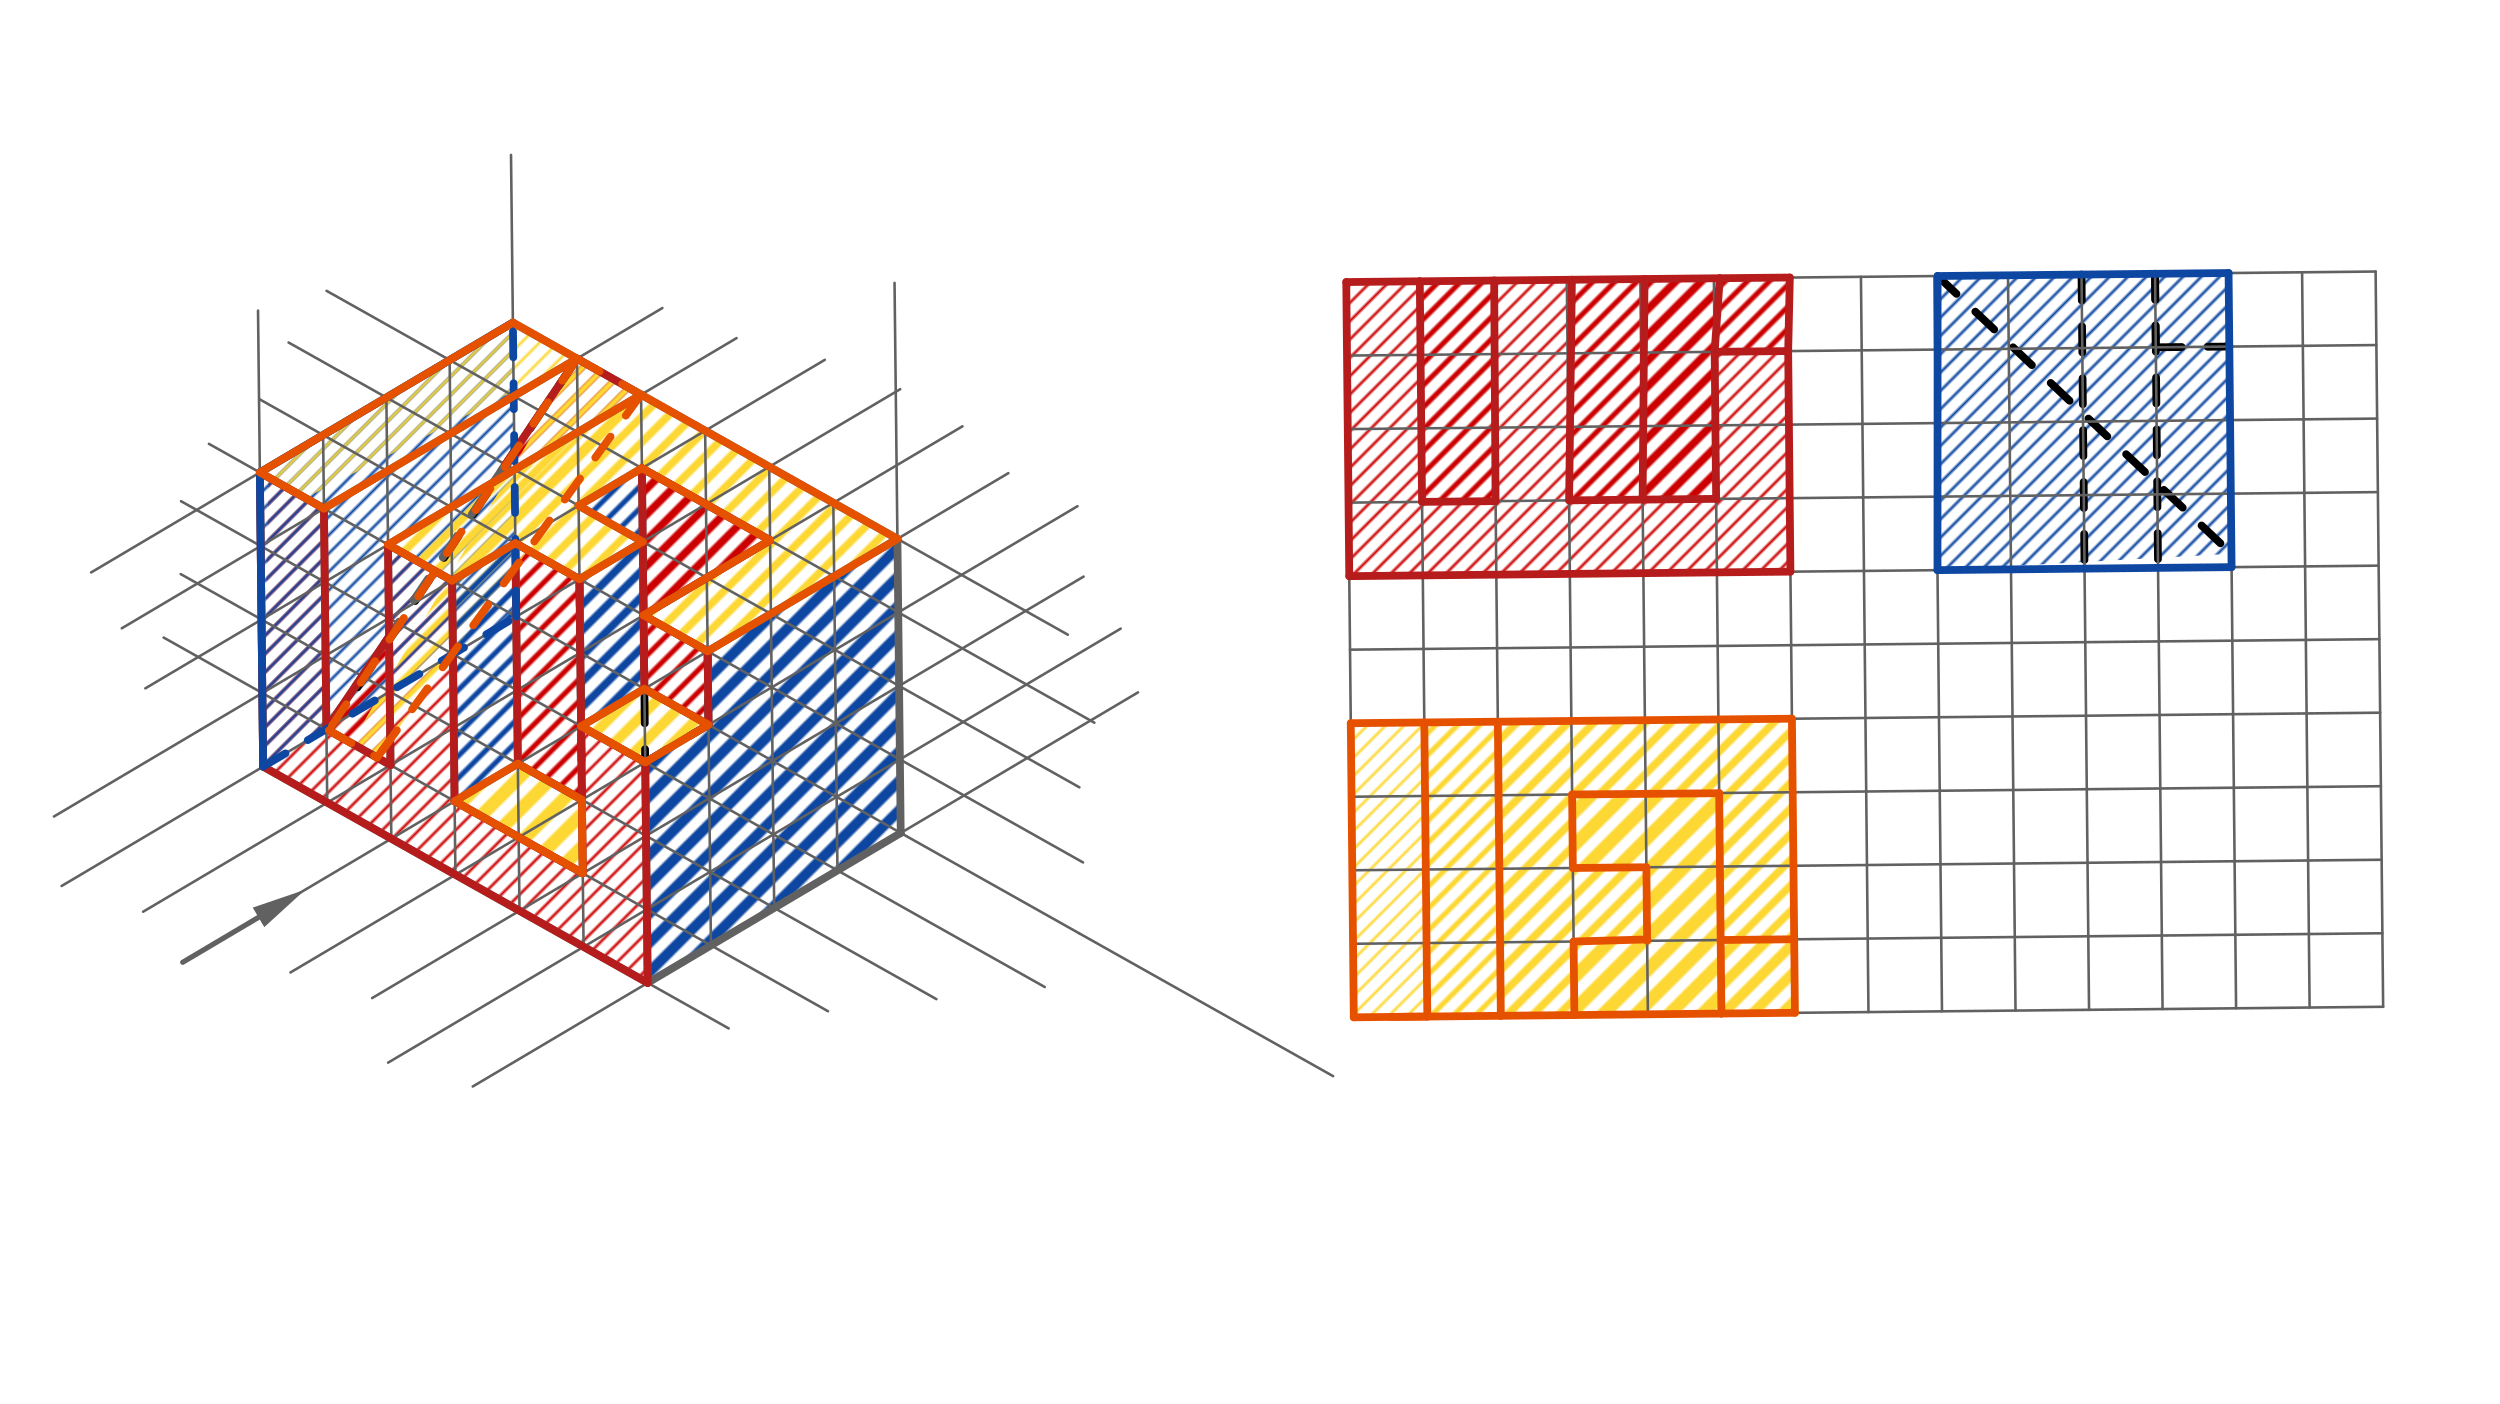 <svg xmlns="http://www.w3.org/2000/svg" class="svg--816" height="100%" preserveAspectRatio="xMidYMid meet" viewBox="0 0 963.78 541.417" width="100%"><defs><marker id="marker-arrow" markerHeight="16" markerUnits="userSpaceOnUse" markerWidth="24" orient="auto-start-reverse" refX="24" refY="4" viewBox="0 0 24 8"><path d="M 0 0 L 24 4 L 0 8 z" stroke="inherit"></path></marker></defs><g class="aux-layer--949"><g class="element--733"><defs><pattern height="5" id="fill_205_ets8wa__pattern-stripes" patternTransform="rotate(-45)" patternUnits="userSpaceOnUse" width="5"><rect fill="#CC0000" height="1" transform="translate(0,0)" width="5"></rect></pattern></defs><g fill="url(#fill_205_ets8wa__pattern-stripes)"><path d="M 103.466 184 L 124.881 196.045 L 125.836 281.079 L 150.543 294.975 L 149.587 209.941 L 174.294 223.838 L 175.249 308.872 L 224.662 336.665 L 224.025 279.976 L 248.731 293.872 L 249.687 378.906 L 101.448 295.527 L 103.466 184 Z" stroke="none"></path></g></g><g class="element--733"><defs><pattern height="5" id="fill_218_dw9yqg__pattern-stripes" patternTransform="rotate(-45)" patternUnits="userSpaceOnUse" width="5"><rect fill="#CC0000" height="1" transform="translate(0,0)" width="5"></rect></pattern></defs><g fill="url(#fill_218_dw9yqg__pattern-stripes)"><path d="M 519 108.734 L 547.345 108.444 L 548.215 193.479 L 576.56 193.189 L 576.014 108.151 L 605.991 107.844 L 604.905 192.899 L 661.595 192.319 L 661.015 135.629 L 689.36 135.34 L 690.23 220.374 L 520.16 222.114 L 519 108.734 Z" stroke="none"></path></g></g><g class="element--733"><defs><pattern height="6" id="fill_226_cbwpur__pattern-stripes" patternTransform="rotate(-45)" patternUnits="userSpaceOnUse" width="6"><rect fill="#CC0000" height="2" transform="translate(0,0)" width="6"></rect></pattern></defs><g fill="url(#fill_226_cbwpur__pattern-stripes)"><path d="M 222.433 138.252 L 247.139 152.149 L 190.234 185.861 L 222.433 138.252 Z" stroke="none"></path></g></g><g class="element--733"><defs><pattern height="6" id="fill_230_5ap2tk__pattern-stripes" patternTransform="rotate(-45)" patternUnits="userSpaceOnUse" width="6"><rect fill="#CC0000" height="2" transform="translate(0,0)" width="6"></rect></pattern></defs><g fill="url(#fill_230_5ap2tk__pattern-stripes)"><path d="M 149.985 245.372 L 150.543 294.975 L 125.836 281.079 L 149.985 245.372 Z" stroke="none"></path></g></g><g class="element--733"><defs><pattern height="6" id="fill_235_e9l5r2__pattern-stripes" patternTransform="rotate(-45)" patternUnits="userSpaceOnUse" width="6"><rect fill="#CC0000" height="2" transform="translate(0,0)" width="6"></rect></pattern></defs><g fill="url(#fill_235_e9l5r2__pattern-stripes)"><path d="M 548.448 108.433 L 576.014 108.151 L 576.56 193.189 L 548.215 193.479 L 548.448 108.433 Z" stroke="none"></path></g></g><g class="element--733"><defs><pattern height="6" id="fill_246_8uzshs__pattern-stripes" patternTransform="rotate(-45)" patternUnits="userSpaceOnUse" width="6"><rect fill="#CC0000" height="2" transform="translate(0,0)" width="6"></rect></pattern></defs><g fill="url(#fill_246_8uzshs__pattern-stripes)"><path d="M 198.682 209.39 L 223.388 223.286 L 224.343 308.32 L 199.637 294.419 L 198.682 209.39 Z" stroke="none"></path></g></g><g class="element--733"><defs><pattern height="6" id="fill_251_3daj0t__pattern-stripes" patternTransform="rotate(-45)" patternUnits="userSpaceOnUse" width="6"><rect fill="#CC0000" height="2" transform="translate(0,0)" width="6"></rect></pattern></defs><g fill="url(#fill_251_3daj0t__pattern-stripes)"><path d="M 605.991 107.844 L 633.988 107.558 L 633.25 192.609 L 604.905 192.899 L 605.991 107.844 Z" stroke="none"></path></g></g><g class="element--733"><defs><pattern height="7" id="fill_260_27lm96__pattern-stripes" patternTransform="rotate(-45)" patternUnits="userSpaceOnUse" width="7"><rect fill="#CC0000" height="3" transform="translate(0,0)" width="7"></rect></pattern></defs><g fill="url(#fill_260_27lm96__pattern-stripes)"><path d="M 247.457 180.498 L 296.87 208.286 L 248.094 237.183 L 247.457 180.498 Z" stroke="none"></path></g></g><g class="element--733"><defs><pattern height="7" id="fill_265_8qiv5g__pattern-stripes" patternTransform="rotate(-45)" patternUnits="userSpaceOnUse" width="7"><rect fill="#CC0000" height="3" transform="translate(0,0)" width="7"></rect></pattern></defs><g fill="url(#fill_265_8qiv5g__pattern-stripes)"><path d="M 633.988 107.558 L 663.005 107.261 L 661.595 192.319 L 633.25 192.609 L 633.988 107.558 Z" stroke="none"></path></g></g><g class="element--733"><defs><pattern height="6" id="fill_275_2a96ok__pattern-stripes" patternTransform="rotate(-45)" patternUnits="userSpaceOnUse" width="6"><rect fill="#CC0000" height="2" transform="translate(0,0)" width="6"></rect></pattern></defs><g fill="url(#fill_275_2a96ok__pattern-stripes)"><path d="M 248.094 237.183 L 272.801 251.079 L 273.119 279.424 L 248.413 265.527 L 248.094 237.183 Z" stroke="none"></path></g></g><g class="element--733"><defs><pattern height="6" id="fill_280_94b61a__pattern-stripes" patternTransform="rotate(-45)" patternUnits="userSpaceOnUse" width="6"><rect fill="#CC0000" height="2" transform="translate(0,0)" width="6"></rect></pattern></defs><g fill="url(#fill_280_94b61a__pattern-stripes)"><path d="M 663.005 107.261 L 690.003 106.985 L 689.36 135.34 L 661.015 135.629 L 663.005 107.261 Z" stroke="none"></path></g></g><g class="element--733"><defs><pattern height="5" id="fill_293_8uot2u__pattern-stripes" patternTransform="rotate(-45)" patternUnits="userSpaceOnUse" width="5"><rect fill="#0D47A1" height="1" transform="translate(0,0)" width="5"></rect></pattern></defs><g fill="url(#fill_293_8uot2u__pattern-stripes)"><path d="M 100.174 182.148 L 197.726 124.356 L 199 237.734 L 101.448 295.527 L 100.174 182.148 Z" stroke="none"></path></g></g><g class="element--733"><defs><pattern height="5" id="fill_298_e2qimr__pattern-stripes" patternTransform="rotate(-45)" patternUnits="userSpaceOnUse" width="5"><rect fill="#0D47A1" height="1" transform="translate(0,0)" width="5"></rect></pattern></defs><g fill="url(#fill_298_e2qimr__pattern-stripes)"><path d="M 746.976 106.415 L 859.14 105.255 L 860.247 213.472 L 746.92 219.794 L 746.976 106.415 Z" stroke="none"></path></g></g><g class="element--733"><defs><pattern height="5" id="fill_321_7vfhxw__pattern-stripes" patternTransform="rotate(-45)" patternUnits="userSpaceOnUse" width="5"><rect fill="#FDD835" height="1" transform="translate(0,0)" width="5"></rect></pattern></defs><g fill="url(#fill_321_7vfhxw__pattern-stripes)"><path d="M 197.726 124.356 L 222.433 138.252 L 117.689 192 L 100.174 182.148 L 197.726 124.356 Z" stroke="none"></path></g></g><g class="element--733"><defs><pattern height="5" id="fill_326_fvfdm4__pattern-stripes" patternTransform="rotate(-45)" patternUnits="userSpaceOnUse" width="5"><rect fill="#FDD835" height="1" transform="translate(0,0)" width="5"></rect></pattern></defs><g fill="url(#fill_326_fvfdm4__pattern-stripes)"><path d="M 520.74 278.804 L 549.085 278.514 L 550.245 391.894 L 521.9 392.184 L 520.74 278.804 Z" stroke="none"></path></g></g><g class="element--733"><defs><pattern height="6" id="fill_339_8vue5o__pattern-stripes" patternTransform="rotate(-45)" patternUnits="userSpaceOnUse" width="6"><rect fill="#FDD835" height="2" transform="translate(0,0)" width="6"></rect></pattern></defs><g fill="url(#fill_339_8vue5o__pattern-stripes)"><path d="M 222.433 138.252 L 247.139 152.149 L 145.353 292.056 L 135.432 286.476 L 222.433 138.252 Z" stroke="none"></path></g></g><g class="element--733"><defs><pattern height="6" id="fill_344_21jybu__pattern-stripes" patternTransform="rotate(-45)" patternUnits="userSpaceOnUse" width="6"><rect fill="#FDD835" height="2" transform="translate(0,0)" width="6"></rect></pattern></defs><g fill="url(#fill_344_21jybu__pattern-stripes)"><path d="M 549.085 278.514 L 577.43 278.224 L 578.59 391.604 L 550.245 391.894 L 549.085 278.514 Z" stroke="none"></path></g></g><g class="element--733"><defs><pattern height="7" id="fill_380_98v68y__pattern-stripes" patternTransform="rotate(-45)" patternUnits="userSpaceOnUse" width="7"><rect fill="#FDD835" height="3" transform="translate(0,0)" width="7"></rect></pattern></defs><g fill="url(#fill_380_98v68y__pattern-stripes)"><path d="M 247.139 152.149 L 345.965 207.735 L 272.801 251.079 L 248.094 237.183 L 296.87 208.286 L 247.457 180.498 L 223.069 194.942 L 247.776 208.838 L 223.383 223.284 L 198.682 209.39 L 174.294 223.838 L 149.587 209.941 L 247.139 152.149 Z" stroke="none"></path></g></g><g class="element--733"><defs><pattern height="7" id="fill_393_72bakt__pattern-stripes" patternTransform="rotate(-45)" patternUnits="userSpaceOnUse" width="7"><rect fill="#FDD835" height="3" transform="translate(0,0)" width="7"></rect></pattern></defs><g fill="url(#fill_393_72bakt__pattern-stripes)"><path d="M 577.43 278.224 L 690.81 277.064 L 691.68 362.099 L 663.335 362.389 L 662.756 305.803 L 606.065 306.279 L 606.355 334.624 L 634.7 334.334 L 634.984 362.162 L 606.645 362.969 L 606.935 391.314 L 578.59 391.604 L 577.43 278.224 Z" stroke="none"></path></g></g><g class="element--733"><defs><pattern height="8" id="fill_405_ehuu1x__pattern-stripes" patternTransform="rotate(-45)" patternUnits="userSpaceOnUse" width="8"><rect fill="#FDD835" height="4" transform="translate(0,0)" width="8"></rect></pattern></defs><g fill="url(#fill_405_ehuu1x__pattern-stripes)"><path d="M 248.413 265.527 L 273.119 279.424 L 248.731 293.872 L 224.025 279.976 L 248.413 265.527 Z" stroke="none"></path></g></g><g class="element--733"><defs><pattern height="8" id="fill_410_6vp3o4__pattern-stripes" patternTransform="rotate(-45)" patternUnits="userSpaceOnUse" width="8"><rect fill="#FDD835" height="4" transform="translate(0,0)" width="8"></rect></pattern></defs><g fill="url(#fill_410_6vp3o4__pattern-stripes)"><path d="M 663.335 362.389 L 691.68 362.099 L 691.97 390.444 L 663.625 390.734 L 663.335 362.389 Z" stroke="none"></path></g></g><g class="element--733"><defs><pattern height="9" id="fill_420_119ysu__pattern-stripes" patternTransform="rotate(-45)" patternUnits="userSpaceOnUse" width="9"><rect fill="#FDD835" height="5" transform="translate(0,0)" width="9"></rect></pattern></defs><g fill="url(#fill_420_119ysu__pattern-stripes)"><path d="M 199.637 294.419 L 224.343 308.32 L 224.662 336.665 L 175.249 308.872 L 199.637 294.419 Z" stroke="none"></path></g></g><g class="element--733"><defs><pattern height="9" id="fill_429_ba82ts__pattern-stripes" patternTransform="rotate(-45)" patternUnits="userSpaceOnUse" width="9"><rect fill="#FDD835" height="5" transform="translate(0,0)" width="9"></rect></pattern></defs><g fill="url(#fill_429_ba82ts__pattern-stripes)"><path d="M 606.065 306.279 L 662.756 305.803 L 663.625 390.734 L 606.935 391.314 L 606.645 362.969 L 634.984 362.162 L 634.7 334.334 L 606.355 334.624 L 606.065 306.279 Z" stroke="none"></path></g></g><g class="element--733"><defs><pattern height="6" id="fill_434_b4jhbh__pattern-stripes" patternTransform="rotate(-45)" patternUnits="userSpaceOnUse" width="6"><rect fill="#0D47A1" height="2" transform="translate(0,0)" width="6"></rect></pattern></defs><g fill="url(#fill_434_b4jhbh__pattern-stripes)"><path d="M 174.294 223.838 L 198.682 209.39 L 199.637 294.419 L 175.249 308.872 L 174.294 223.838 Z" stroke="none"></path></g></g><g class="element--733"><defs><pattern height="6" id="fill_438_26uu33__pattern-stripes" patternTransform="rotate(-45)" patternUnits="userSpaceOnUse" width="6"><rect fill="#0D47A1" height="2" transform="translate(0,0)" width="6"></rect></pattern></defs><g fill="url(#fill_438_26uu33__pattern-stripes)"><path d="M 223.069 194.942 L 247.457 180.498 L 247.776 208.838 L 223.069 194.942 Z" stroke="none"></path></g></g><g class="element--733"><defs><pattern height="7" id="fill_443_bm1vk2__pattern-stripes" patternTransform="rotate(-45)" patternUnits="userSpaceOnUse" width="7"><rect fill="#0D47A1" height="3" transform="translate(0,0)" width="7"></rect></pattern></defs><g fill="url(#fill_443_bm1vk2__pattern-stripes)"><path d="M 223.383 223.284 L 247.776 208.838 L 248.413 265.527 L 224.025 279.976 L 223.383 223.284 Z" stroke="none"></path></g></g><g class="element--733"><defs><pattern height="8" id="fill_450_eq3w9y__pattern-stripes" patternTransform="rotate(-45)" patternUnits="userSpaceOnUse" width="8"><rect fill="#0D47A1" height="4" transform="translate(0,0)" width="8"></rect></pattern></defs><g fill="url(#fill_450_eq3w9y__pattern-stripes)"><path d="M 248.731 293.872 L 273.119 279.424 L 272.801 251.079 L 345.965 207.735 L 347.239 321.114 L 249.687 378.906 L 248.731 293.872 Z" stroke="none"></path></g></g><g class="element--733"><line stroke="#000000" stroke-dasharray="10" stroke-linecap="round" stroke-width="3" x1="126.763" x2="222.433" y1="281.6" y2="138.252"></line></g><g class="element--733"><line stroke="#000000" stroke-dasharray="10" stroke-linecap="round" stroke-width="3" x1="746.976" x2="860.247" y1="106.415" y2="213.472"></line></g><g class="element--733"><line stroke="#000000" stroke-dasharray="10" stroke-linecap="round" stroke-width="3" x1="248.731" x2="273.119" y1="293.872" y2="279.424"></line></g><g class="element--733"><line stroke="#000000" stroke-dasharray="10" stroke-linecap="round" stroke-width="3" x1="273.119" x2="272.801" y1="279.424" y2="251.079"></line></g><g class="element--733"><line stroke="#000000" stroke-dasharray="10" stroke-linecap="round" stroke-width="3" x1="830.795" x2="831.085" y1="105.548" y2="133.89"></line></g><g class="element--733"><line stroke="#000000" stroke-dasharray="10" stroke-linecap="round" stroke-width="3" x1="831.085" x2="859.43" y1="133.89" y2="133.6"></line></g><g class="element--733"><line stroke="#000000" stroke-dasharray="10" stroke-linecap="round" stroke-width="3" x1="223.388" x2="224.343" y1="223.286" y2="308.32"></line></g><g class="element--733"><line stroke="#000000" stroke-dasharray="10" stroke-linecap="round" stroke-width="3" x1="247.776" x2="248.731" y1="208.838" y2="293.872"></line></g><g class="element--733"><line stroke="#000000" stroke-dasharray="10" stroke-linecap="round" stroke-width="3" x1="802.45" x2="803.61" y1="105.841" y2="219.215"></line></g><g class="element--733"><line stroke="#000000" stroke-dasharray="10" stroke-linecap="round" stroke-width="3" x1="830.795" x2="831.955" y1="105.548" y2="218.925"></line></g></g><g class="main-layer--75a"><g class="element--733"><line stroke="#616161" stroke-dasharray="none" stroke-linecap="round" stroke-width="1" x1="199" x2="197" y1="237.734" y2="59.734"></line></g><g class="element--733"><line stroke="#616161" stroke-dasharray="none" stroke-linecap="round" stroke-width="1" x1="199" x2="416.024" y1="237.734" y2="359.803"></line></g><g class="element--733"><line stroke="#616161" stroke-dasharray="none" stroke-linecap="round" stroke-width="1" x1="199" x2="23.749" y1="237.734" y2="341.558"></line></g><g class="element--733"><line stroke="#616161" stroke-dasharray="none" stroke-linecap="round" stroke-width="1" x1="416.024" x2="513.925" y1="359.803" y2="414.869"></line></g><g class="element--733"><line stroke="#616161" stroke-dasharray="none" stroke-linecap="round" stroke-width="1" x1="198.682" x2="20.8" y1="209.39" y2="314.772"></line></g><g class="element--733"><line stroke="#616161" stroke-dasharray="none" stroke-linecap="round" stroke-width="1" x1="198.363" x2="56.04" y1="181.045" y2="265.362"></line></g><g class="element--733"><line stroke="#616161" stroke-dasharray="none" stroke-linecap="round" stroke-width="1" x1="198.045" x2="46.951" y1="152.7" y2="242.212"></line></g><g class="element--733"><line stroke="#616161" stroke-dasharray="none" stroke-linecap="round" stroke-width="1" x1="197.726" x2="35.148" y1="124.356" y2="220.672"></line></g><g class="element--733"><line stroke="#616161" stroke-dasharray="none" stroke-linecap="round" stroke-width="1" x1="198.682" x2="417.519" y1="209.39" y2="332.478"></line></g><g class="element--733"><line stroke="#616161" stroke-dasharray="none" stroke-linecap="round" stroke-width="1" x1="198.363" x2="416.118" y1="181.045" y2="303.525"></line></g><g class="element--733"><line stroke="#616161" stroke-dasharray="none" stroke-linecap="round" stroke-width="1" x1="198.045" x2="421.886" y1="152.7" y2="278.603"></line></g><g class="element--733"><line stroke="#616161" stroke-dasharray="none" stroke-linecap="round" stroke-width="1" x1="197.726" x2="411.654" y1="124.356" y2="244.683"></line></g><g class="element--733"><line stroke="#616161" stroke-dasharray="none" stroke-linecap="round" stroke-width="1" x1="174.612" x2="402.754" y1="252.183" y2="380.504"></line></g><g class="element--733"><line stroke="#616161" stroke-dasharray="none" stroke-linecap="round" stroke-width="1" x1="150.224" x2="360.997" y1="266.631" y2="385.183"></line></g><g class="element--733"><line stroke="#616161" stroke-dasharray="none" stroke-linecap="round" stroke-width="1" x1="125.836" x2="319.193" y1="281.079" y2="389.835"></line></g><g class="element--733"><line stroke="#616161" stroke-dasharray="none" stroke-linecap="round" stroke-width="1" x1="101.448" x2="280.902" y1="295.527" y2="396.464"></line></g><g class="element--733"><line stroke="#616161" stroke-dasharray="none" stroke-linecap="round" stroke-width="1" x1="125.836" x2="63.094" y1="281.079" y2="245.789"></line></g><g class="element--733"><line stroke="#616161" stroke-dasharray="none" stroke-linecap="round" stroke-width="1" x1="150.224" x2="69.67" y1="266.631" y2="221.322"></line></g><g class="element--733"><line stroke="#616161" stroke-dasharray="none" stroke-linecap="round" stroke-width="1" x1="174.612" x2="69.788" y1="252.183" y2="193.223"></line></g><g class="element--733"><line stroke="#616161" stroke-dasharray="none" stroke-linecap="round" stroke-width="1" x1="199" x2="80.541" y1="237.734" y2="171.105"></line></g><g class="element--733"><line stroke="#616161" stroke-dasharray="none" stroke-linecap="round" stroke-width="1" x1="198.682" x2="100.126" y1="209.39" y2="153.955"></line></g><g class="element--733"><line stroke="#616161" stroke-dasharray="none" stroke-linecap="round" stroke-width="1" x1="198.363" x2="111.259" y1="181.045" y2="132.052"></line></g><g class="element--733"><line stroke="#616161" stroke-dasharray="none" stroke-linecap="round" stroke-width="1" x1="198.045" x2="125.905" y1="152.7" y2="112.125"></line></g><g class="element--733"><line stroke="#616161" stroke-dasharray="none" stroke-linecap="round" stroke-width="1" x1="198.045" x2="255.347" y1="152.7" y2="118.753"></line></g><g class="element--733"><line stroke="#616161" stroke-dasharray="none" stroke-linecap="round" stroke-width="1" x1="198.363" x2="283.955" y1="181.045" y2="130.338"></line></g><g class="element--733"><line stroke="#616161" stroke-dasharray="none" stroke-linecap="round" stroke-width="1" x1="198.682" x2="317.961" y1="209.39" y2="138.725"></line></g><g class="element--733"><line stroke="#616161" stroke-dasharray="none" stroke-linecap="round" stroke-width="1" x1="199" x2="347.035" y1="237.734" y2="150.034"></line></g><g class="element--733"><line stroke="#616161" stroke-dasharray="none" stroke-linecap="round" stroke-width="1" x1="223.706" x2="55.18" y1="251.631" y2="351.471"></line></g><g class="element--733"><line stroke="#616161" stroke-dasharray="none" stroke-linecap="round" stroke-width="1" x1="223.706" x2="371.036" y1="251.631" y2="164.348"></line></g><g class="element--733"><line stroke="#616161" stroke-dasharray="none" stroke-linecap="round" stroke-width="1" x1="248.413" x2="70.436" y1="265.527" y2="370.966"></line></g><g class="element--733"><line stroke="#616161" stroke-dasharray="none" stroke-linecap="round" stroke-width="1" x1="248.413" x2="388.73" y1="265.527" y2="182.399"></line></g><g class="element--733"><line stroke="#616161" stroke-dasharray="none" stroke-linecap="round" stroke-width="1" x1="273.119" x2="111.981" y1="279.424" y2="374.887"></line></g><g class="element--733"><line stroke="#616161" stroke-dasharray="none" stroke-linecap="round" stroke-width="1" x1="273.119" x2="415.391" y1="279.424" y2="195.138"></line></g><g class="element--733"><line stroke="#616161" stroke-dasharray="none" stroke-linecap="round" stroke-width="1" x1="297.826" x2="143.465" y1="293.32" y2="384.768"></line></g><g class="element--733"><line stroke="#616161" stroke-dasharray="none" stroke-linecap="round" stroke-width="1" x1="297.826" x2="417.736" y1="293.32" y2="222.282"></line></g><g class="element--733"><line stroke="#616161" stroke-dasharray="none" stroke-linecap="round" stroke-width="1" x1="322.532" x2="149.621" y1="307.217" y2="409.655"></line></g><g class="element--733"><line stroke="#616161" stroke-dasharray="none" stroke-linecap="round" stroke-width="1" x1="322.532" x2="432.034" y1="307.217" y2="242.345"></line></g><g class="element--733"><line stroke="#616161" stroke-dasharray="none" stroke-linecap="round" stroke-width="1" x1="347.239" x2="182.256" y1="321.114" y2="418.854"></line></g><g class="element--733"><line stroke="#616161" stroke-dasharray="none" stroke-linecap="round" stroke-width="1" x1="347.239" x2="438.709" y1="321.114" y2="266.924"></line></g><g class="element--733"><line stroke="#616161" stroke-dasharray="none" stroke-linecap="round" stroke-width="1" x1="101.448" x2="99.473" y1="295.527" y2="119.752"></line></g><g class="element--733"><line stroke="#616161" stroke-dasharray="none" stroke-linecap="round" stroke-width="1" x1="249.687" x2="247.935" y1="378.906" y2="223.01"></line></g><g class="element--733"><line stroke="#616161" stroke-dasharray="none" stroke-linecap="round" stroke-width="1" x1="347.239" x2="344.856" y1="321.114" y2="109.062"></line></g><g class="element--733"><line stroke="#616161" stroke-dasharray="none" stroke-linecap="round" stroke-width="1" x1="126.155" x2="124.562" y1="309.423" y2="167.7"></line></g><g class="element--733"><line stroke="#616161" stroke-dasharray="none" stroke-linecap="round" stroke-width="1" x1="150.861" x2="148.95" y1="323.32" y2="153.252"></line></g><g class="element--733"><line stroke="#616161" stroke-dasharray="none" stroke-linecap="round" stroke-width="1" x1="175.567" x2="173.338" y1="337.217" y2="138.804"></line></g><g class="element--733"><line stroke="#616161" stroke-dasharray="none" stroke-linecap="round" stroke-width="1" x1="200.274" x2="199" y1="351.113" y2="237.734"></line></g><g class="element--733"><line stroke="#616161" stroke-dasharray="none" stroke-linecap="round" stroke-width="1" x1="224.98" x2="222.433" y1="365.01" y2="138.252"></line></g><g class="element--733"><line stroke="#616161" stroke-dasharray="none" stroke-linecap="round" stroke-width="1" x1="248.413" x2="247.139" y1="265.527" y2="152.149"></line></g><g class="element--733"><line stroke="#616161" stroke-dasharray="none" stroke-linecap="round" stroke-width="1" x1="274.075" x2="271.845" y1="364.458" y2="166.045"></line></g><g class="element--733"><line stroke="#616161" stroke-dasharray="none" stroke-linecap="round" stroke-width="1" x1="298.463" x2="296.552" y1="350.01" y2="179.942"></line></g><g class="element--733"><line stroke="#616161" stroke-dasharray="none" stroke-linecap="round" stroke-width="1" x1="322.851" x2="321.258" y1="335.562" y2="193.838"></line></g><g class="element--733"><line stroke="#616161" stroke-dasharray="none" stroke-linecap="round" stroke-width="3" x1="101.448" x2="100.174" y1="295.527" y2="182.148"></line></g><g class="element--733"><line stroke="#616161" stroke-dasharray="none" stroke-linecap="round" stroke-width="3" x1="100.174" x2="124.881" y1="182.148" y2="196.045"></line></g><g class="element--733"><line stroke="#616161" stroke-dasharray="none" stroke-linecap="round" stroke-width="3" x1="124.881" x2="125.836" y1="196.045" y2="281.079"></line></g><g class="element--733"><line stroke="#616161" stroke-dasharray="none" stroke-linecap="round" stroke-width="3" x1="125.836" x2="150.543" y1="281.079" y2="294.975"></line></g><g class="element--733"><line stroke="#616161" stroke-dasharray="none" stroke-linecap="round" stroke-width="3" x1="150.543" x2="149.587" y1="294.975" y2="209.941"></line></g><g class="element--733"><line stroke="#616161" stroke-dasharray="none" stroke-linecap="round" stroke-width="3" x1="149.587" x2="174.294" y1="209.941" y2="223.838"></line></g><g class="element--733"><line stroke="#616161" stroke-dasharray="none" stroke-linecap="round" stroke-width="3" x1="174.294" x2="175.249" y1="223.838" y2="308.872"></line></g><g class="element--733"><line stroke="#616161" stroke-dasharray="none" stroke-linecap="round" stroke-width="3" x1="175.249" x2="224.662" y1="308.872" y2="336.665"></line></g><g class="element--733"><line stroke="#616161" stroke-dasharray="none" stroke-linecap="round" stroke-width="3" x1="224.662" x2="224.025" y1="336.665" y2="279.976"></line></g><g class="element--733"><line stroke="#616161" stroke-dasharray="none" stroke-linecap="round" stroke-width="3" x1="224.025" x2="248.731" y1="279.976" y2="293.872"></line></g><g class="element--733"><line stroke="#616161" stroke-dasharray="none" stroke-linecap="round" stroke-width="3" x1="248.731" x2="249.687" y1="293.872" y2="378.906"></line></g><g class="element--733"><line stroke="#616161" stroke-dasharray="none" stroke-linecap="round" stroke-width="3" x1="101.448" x2="249.687" y1="295.527" y2="378.906"></line></g><g class="element--733"><line stroke="#616161" stroke-dasharray="none" stroke-linecap="round" stroke-width="3" x1="248.731" x2="273.119" y1="293.872" y2="279.424"></line></g><g class="element--733"><line stroke="#616161" stroke-dasharray="none" stroke-linecap="round" stroke-width="3" x1="273.119" x2="272.801" y1="279.424" y2="251.079"></line></g><g class="element--733"><line stroke="#616161" stroke-dasharray="none" stroke-linecap="round" stroke-width="3" x1="272.801" x2="345.965" y1="251.079" y2="207.735"></line></g><g class="element--733"><line stroke="#616161" stroke-dasharray="none" stroke-linecap="round" stroke-width="3" x1="345.965" x2="347.239" y1="207.735" y2="321.114"></line></g><g class="element--733"><line stroke="#616161" stroke-dasharray="none" stroke-linecap="round" stroke-width="3" x1="249.687" x2="347.239" y1="378.906" y2="321.114"></line></g><g class="element--733"><line stroke="#616161" stroke-dasharray="none" stroke-linecap="round" stroke-width="3" x1="272.801" x2="248.094" y1="251.079" y2="237.183"></line></g><g class="element--733"><line stroke="#616161" stroke-dasharray="none" stroke-linecap="round" stroke-width="3" x1="248.094" x2="296.87" y1="237.183" y2="208.286"></line></g><g class="element--733"><line stroke="#616161" stroke-dasharray="none" stroke-linecap="round" stroke-width="3" x1="296.87" x2="247.457" y1="208.286" y2="180.493"></line></g><g class="element--733"><line stroke="#616161" stroke-dasharray="none" stroke-linecap="round" stroke-width="3" x1="247.457" x2="223.069" y1="180.493" y2="194.942"></line></g><g class="element--733"><line stroke="#616161" stroke-dasharray="none" stroke-linecap="round" stroke-width="3" x1="223.069" x2="247.776" y1="194.942" y2="208.838"></line></g><g class="element--733"><line stroke="#616161" stroke-dasharray="none" stroke-linecap="round" stroke-width="3" x1="247.776" x2="223.388" y1="208.838" y2="223.286"></line></g><g class="element--733"><line stroke="#616161" stroke-dasharray="none" stroke-linecap="round" stroke-width="3" x1="223.388" x2="198.682" y1="223.286" y2="209.39"></line></g><g class="element--733"><line stroke="#616161" stroke-dasharray="none" stroke-linecap="round" stroke-width="3" x1="198.682" x2="174.294" y1="209.39" y2="223.838"></line></g><g class="element--733"><line stroke="#616161" stroke-dasharray="none" stroke-linecap="round" stroke-width="3" x1="149.587" x2="247.139" y1="209.941" y2="152.149"></line></g><g class="element--733"><line stroke="#616161" stroke-dasharray="none" stroke-linecap="round" stroke-width="3" x1="247.139" x2="345.965" y1="152.149" y2="207.735"></line></g><g class="element--733"><line stroke="#616161" stroke-dasharray="none" stroke-linecap="round" stroke-width="3" x1="124.881" x2="222.433" y1="196.045" y2="138.252"></line></g><g class="element--733"><line stroke="#616161" stroke-dasharray="none" stroke-linecap="round" stroke-width="3" x1="222.433" x2="197.726" y1="138.252" y2="124.356"></line></g><g class="element--733"><line stroke="#616161" stroke-dasharray="none" stroke-linecap="round" stroke-width="3" x1="197.726" x2="100.174" y1="124.356" y2="182.148"></line></g><g class="element--733"><line stroke="#616161" stroke-dasharray="10" stroke-linecap="round" stroke-width="3" x1="125.836" x2="222.433" y1="281.079" y2="138.252"></line></g><g class="element--733"><line stroke="#616161" stroke-dasharray="none" stroke-linecap="round" stroke-width="3" x1="125.836" x2="149.985" y1="281.079" y2="245.372"></line></g><g class="element--733"><line stroke="#616161" stroke-dasharray="none" stroke-linecap="round" stroke-width="3" x1="190.234" x2="222.433" y1="185.861" y2="138.252"></line></g><g class="element--733"><line stroke="#616161" stroke-dasharray="none" stroke-linecap="round" stroke-width="3" x1="175.249" x2="199.637" y1="308.872" y2="294.424"></line></g><g class="element--733"><line stroke="#616161" stroke-dasharray="none" stroke-linecap="round" stroke-width="3" x1="199.637" x2="198.682" y1="294.424" y2="209.39"></line></g><g class="element--733"><line stroke="#616161" stroke-dasharray="none" stroke-linecap="round" stroke-width="3" x1="199.637" x2="224.343" y1="294.419" y2="308.32"></line></g><g class="element--733"><line stroke="#616161" stroke-dasharray="none" stroke-linecap="round" stroke-width="3" x1="224.025" x2="223.388" y1="279.976" y2="223.286"></line></g><g class="element--733"><line stroke="#616161" stroke-dasharray="none" stroke-linecap="round" stroke-width="3" x1="247.776" x2="248.413" y1="208.838" y2="265.527"></line></g><g class="element--733"><line stroke="#616161" stroke-dasharray="none" stroke-linecap="round" stroke-width="3" x1="248.413" x2="224.025" y1="265.527" y2="279.976"></line></g><g class="element--733"><line stroke="#616161" stroke-dasharray="none" stroke-linecap="round" stroke-width="3" x1="248.413" x2="273.119" y1="265.527" y2="279.424"></line></g><g class="element--733"><line stroke="#616161" stroke-dasharray="none" stroke-linecap="round" stroke-width="3" x1="247.457" x2="247.921" y1="180.493" y2="221.735"></line></g><g class="element--733"><line stroke="#616161" stroke-dasharray="none" stroke-linecap="round" stroke-width="3" x1="222.433" x2="247.139" y1="138.252" y2="152.149"></line></g><g class="element--733"><line stroke="#616161" stroke-dasharray="none" stroke-linecap="round" stroke-width="2" x1="99.654" x2="70.436" y1="353.656" y2="370.966"></line><path d="M117.722,342.953 l21,4.375 l0,-8.75 z" fill="#616161" stroke="#616161" stroke-width="0" transform="rotate(149.356, 117.722, 342.953)"></path></g><g class="element--733"><line stroke="#616161" stroke-dasharray="none" stroke-linecap="round" stroke-width="1" x1="519.29" x2="916.12" y1="137.079" y2="133.02"></line></g><g class="element--733"><line stroke="#616161" stroke-dasharray="none" stroke-linecap="round" stroke-width="1" x1="519.58" x2="916.41" y1="165.424" y2="161.365"></line></g><g class="element--733"><line stroke="#616161" stroke-dasharray="none" stroke-linecap="round" stroke-width="1" x1="519.87" x2="916.7" y1="193.769" y2="189.71"></line></g><g class="element--733"><line stroke="#616161" stroke-dasharray="none" stroke-linecap="round" stroke-width="1" x1="520.16" x2="916.99" y1="222.114" y2="218.055"></line></g><g class="element--733"><line stroke="#616161" stroke-dasharray="none" stroke-linecap="round" stroke-width="1" x1="520.45" x2="917.279" y1="250.459" y2="246.4"></line></g><g class="element--733"><line stroke="#616161" stroke-dasharray="none" stroke-linecap="round" stroke-width="1" x1="520.74" x2="917.569" y1="278.804" y2="274.745"></line></g><g class="element--733"><line stroke="#616161" stroke-dasharray="none" stroke-linecap="round" stroke-width="1" x1="521.03" x2="917.859" y1="307.149" y2="303.09"></line></g><g class="element--733"><line stroke="#616161" stroke-dasharray="none" stroke-linecap="round" stroke-width="1" x1="521.32" x2="918.149" y1="335.494" y2="331.435"></line></g><g class="element--733"><line stroke="#616161" stroke-dasharray="none" stroke-linecap="round" stroke-width="1" x1="521.61" x2="918.439" y1="363.839" y2="359.779"></line></g><g class="element--733"><line stroke="#616161" stroke-dasharray="none" stroke-linecap="round" stroke-width="1" x1="547.345" x2="550.245" y1="108.444" y2="391.894"></line></g><g class="element--733"><line stroke="#616161" stroke-dasharray="none" stroke-linecap="round" stroke-width="1" x1="575.69" x2="578.59" y1="108.154" y2="391.604"></line></g><g class="element--733"><line stroke="#616161" stroke-dasharray="none" stroke-linecap="round" stroke-width="1" x1="604.035" x2="606.935" y1="107.864" y2="391.314"></line></g><g class="element--733"><line stroke="#616161" stroke-dasharray="none" stroke-linecap="round" stroke-width="1" x1="632.38" x2="635.28" y1="107.574" y2="391.024"></line></g><g class="element--733"><line stroke="#616161" stroke-dasharray="none" stroke-linecap="round" stroke-width="1" x1="660.725" x2="663.625" y1="107.285" y2="390.734"></line></g><g class="element--733"><line stroke="#616161" stroke-dasharray="none" stroke-linecap="round" stroke-width="1" x1="689.07" x2="691.97" y1="106.995" y2="390.444"></line></g><g class="element--733"><line stroke="#616161" stroke-dasharray="none" stroke-linecap="round" stroke-width="1" x1="717.415" x2="720.315" y1="106.705" y2="390.154"></line></g><g class="element--733"><line stroke="#616161" stroke-dasharray="none" stroke-linecap="round" stroke-width="1" x1="745.76" x2="748.66" y1="106.415" y2="389.864"></line></g><g class="element--733"><line stroke="#616161" stroke-dasharray="none" stroke-linecap="round" stroke-width="1" x1="774.105" x2="777.005" y1="106.125" y2="389.574"></line></g><g class="element--733"><line stroke="#616161" stroke-dasharray="none" stroke-linecap="round" stroke-width="1" x1="802.45" x2="805.349" y1="105.835" y2="389.284"></line></g><g class="element--733"><line stroke="#616161" stroke-dasharray="none" stroke-linecap="round" stroke-width="1" x1="830.795" x2="833.694" y1="105.545" y2="388.994"></line></g><g class="element--733"><line stroke="#616161" stroke-dasharray="none" stroke-linecap="round" stroke-width="1" x1="859.14" x2="862.039" y1="105.255" y2="388.704"></line></g><g class="element--733"><line stroke="#616161" stroke-dasharray="none" stroke-linecap="round" stroke-width="1" x1="887.485" x2="890.384" y1="104.965" y2="388.414"></line></g><g class="element--733"><line stroke="#616161" stroke-dasharray="none" stroke-linecap="round" stroke-width="1" x1="519" x2="915.83" y1="108.734" y2="104.675"></line></g><g class="element--733"><line stroke="#616161" stroke-dasharray="none" stroke-linecap="round" stroke-width="1" x1="521.9" x2="519" y1="392.184" y2="108.734"></line></g><g class="element--733"><line stroke="#616161" stroke-dasharray="none" stroke-linecap="round" stroke-width="1" x1="521.9" x2="918.729" y1="392.184" y2="388.124"></line></g><g class="element--733"><line stroke="#616161" stroke-dasharray="none" stroke-linecap="round" stroke-width="1" x1="918.729" x2="915.83" y1="388.124" y2="104.675"></line></g><g class="element--733"><line stroke="#B71C1C" stroke-dasharray="none" stroke-linecap="round" stroke-width="3" x1="101.448" x2="100.174" y1="295.527" y2="182.148"></line></g><g class="element--733"><line stroke="#B71C1C" stroke-dasharray="none" stroke-linecap="round" stroke-width="3" x1="100.174" x2="124.881" y1="182.148" y2="196.045"></line></g><g class="element--733"><line stroke="#B71C1C" stroke-dasharray="none" stroke-linecap="round" stroke-width="3" x1="124.881" x2="125.836" y1="196.045" y2="281.079"></line></g><g class="element--733"><line stroke="#B71C1C" stroke-dasharray="none" stroke-linecap="round" stroke-width="3" x1="125.836" x2="150.543" y1="281.079" y2="294.975"></line></g><g class="element--733"><line stroke="#B71C1C" stroke-dasharray="none" stroke-linecap="round" stroke-width="3" x1="150.543" x2="149.587" y1="294.975" y2="209.941"></line></g><g class="element--733"><line stroke="#B71C1C" stroke-dasharray="none" stroke-linecap="round" stroke-width="3" x1="149.587" x2="174.294" y1="209.941" y2="223.838"></line></g><g class="element--733"><line stroke="#B71C1C" stroke-dasharray="none" stroke-linecap="round" stroke-width="3" x1="174.294" x2="175.249" y1="223.838" y2="308.872"></line></g><g class="element--733"><line stroke="#B71C1C" stroke-dasharray="none" stroke-linecap="round" stroke-width="3" x1="175.249" x2="224.662" y1="308.872" y2="336.665"></line></g><g class="element--733"><line stroke="#B71C1C" stroke-dasharray="none" stroke-linecap="round" stroke-width="3" x1="224.662" x2="224.025" y1="336.665" y2="279.976"></line></g><g class="element--733"><line stroke="#B71C1C" stroke-dasharray="none" stroke-linecap="round" stroke-width="3" x1="224.025" x2="248.731" y1="279.976" y2="293.872"></line></g><g class="element--733"><line stroke="#B71C1C" stroke-dasharray="none" stroke-linecap="round" stroke-width="3" x1="248.731" x2="249.687" y1="293.872" y2="378.906"></line></g><g class="element--733"><line stroke="#B71C1C" stroke-dasharray="none" stroke-linecap="round" stroke-width="3" x1="101.448" x2="249.687" y1="295.527" y2="378.906"></line></g><g class="element--733"><line stroke="#B71C1C" stroke-dasharray="none" stroke-linecap="round" stroke-width="3" x1="520.16" x2="519" y1="222.114" y2="108.734"></line></g><g class="element--733"><line stroke="#B71C1C" stroke-dasharray="none" stroke-linecap="round" stroke-width="3" x1="519" x2="547.345" y1="108.734" y2="108.444"></line></g><g class="element--733"><line stroke="#B71C1C" stroke-dasharray="none" stroke-linecap="round" stroke-width="3" x1="547.345" x2="548.215" y1="108.444" y2="193.479"></line></g><g class="element--733"><line stroke="#B71C1C" stroke-dasharray="none" stroke-linecap="round" stroke-width="3" x1="548.215" x2="576.56" y1="193.479" y2="193.189"></line></g><g class="element--733"><line stroke="#B71C1C" stroke-dasharray="none" stroke-linecap="round" stroke-width="3" x1="576.56" x2="576.014" y1="193.189" y2="108.151"></line></g><g class="element--733"><line stroke="#B71C1C" stroke-dasharray="none" stroke-linecap="round" stroke-width="3" x1="576.014" x2="605.991" y1="108.151" y2="107.844"></line></g><g class="element--733"><line stroke="#B71C1C" stroke-dasharray="none" stroke-linecap="round" stroke-width="3" x1="605.991" x2="604.905" y1="107.844" y2="192.899"></line></g><g class="element--733"><line stroke="#B71C1C" stroke-dasharray="none" stroke-linecap="round" stroke-width="3" x1="604.905" x2="661.595" y1="192.899" y2="192.319"></line></g><g class="element--733"><line stroke="#B71C1C" stroke-dasharray="none" stroke-linecap="round" stroke-width="3" x1="661.595" x2="661.015" y1="192.319" y2="135.629"></line></g><g class="element--733"><line stroke="#B71C1C" stroke-dasharray="none" stroke-linecap="round" stroke-width="3" x1="661.015" x2="689.36" y1="135.629" y2="135.34"></line></g><g class="element--733"><line stroke="#B71C1C" stroke-dasharray="none" stroke-linecap="round" stroke-width="3" x1="689.36" x2="690.23" y1="135.34" y2="220.374"></line></g><g class="element--733"><line stroke="#B71C1C" stroke-dasharray="none" stroke-linecap="round" stroke-width="3" x1="520.16" x2="690.23" y1="222.114" y2="220.374"></line></g><g class="element--733"><line stroke="#B71C1C" stroke-dasharray="none" stroke-linecap="round" stroke-width="3" x1="125.836" x2="149.985" y1="281.079" y2="245.372"></line></g><g class="element--733"><line stroke="#B71C1C" stroke-dasharray="none" stroke-linecap="round" stroke-width="3" x1="194.834" x2="222.433" y1="179.06" y2="138.252"></line></g><g class="element--733"><line stroke="#B71C1C" stroke-dasharray="none" stroke-linecap="round" stroke-width="3" x1="222.433" x2="247.139" y1="138.252" y2="152.149"></line></g><g class="element--733"><line stroke="#B71C1C" stroke-dasharray="none" stroke-linecap="round" stroke-width="3" x1="547.345" x2="576.014" y1="108.444" y2="108.151"></line></g><g class="element--733"><line stroke="#B71C1C" stroke-dasharray="none" stroke-linecap="round" stroke-width="3" x1="199.637" x2="198.682" y1="294.419" y2="209.39"></line></g><g class="element--733"><line stroke="#B71C1C" stroke-dasharray="none" stroke-linecap="round" stroke-width="3" x1="198.682" x2="223.388" y1="209.39" y2="223.286"></line></g><g class="element--733"><line stroke="#B71C1C" stroke-dasharray="none" stroke-linecap="round" stroke-width="3" x1="223.388" x2="224.025" y1="223.286" y2="279.976"></line></g><g class="element--733"><line stroke="#B71C1C" stroke-dasharray="none" stroke-linecap="round" stroke-width="3" x1="199.637" x2="224.343" y1="294.419" y2="308.32"></line></g><g class="element--733"><line stroke="#B71C1C" stroke-dasharray="none" stroke-linecap="round" stroke-width="3" x1="605.991" x2="633.988" y1="107.844" y2="107.558"></line></g><g class="element--733"><line stroke="#B71C1C" stroke-dasharray="none" stroke-linecap="round" stroke-width="3" x1="633.988" x2="633.25" y1="107.558" y2="192.609"></line></g><g class="element--733"><line stroke="#B71C1C" stroke-dasharray="none" stroke-linecap="round" stroke-width="3" x1="248.413" x2="247.457" y1="265.527" y2="180.493"></line></g><g class="element--733"><line stroke="#B71C1C" stroke-dasharray="none" stroke-linecap="round" stroke-width="3" x1="247.457" x2="296.87" y1="180.498" y2="208.286"></line></g><g class="element--733"><line stroke="#B71C1C" stroke-dasharray="none" stroke-linecap="round" stroke-width="3" x1="296.87" x2="248.094" y1="208.286" y2="237.183"></line></g><g class="element--733"><line stroke="#B71C1C" stroke-dasharray="none" stroke-linecap="round" stroke-width="3" x1="633.988" x2="663.005" y1="107.558" y2="107.261"></line></g><g class="element--733"><line stroke="#B71C1C" stroke-dasharray="none" stroke-linecap="round" stroke-width="3" x1="663.005" x2="661.015" y1="107.261" y2="135.629"></line></g><g class="element--733"><line stroke="#B71C1C" stroke-dasharray="none" stroke-linecap="round" stroke-width="3" x1="248.094" x2="272.801" y1="237.183" y2="251.079"></line></g><g class="element--733"><line stroke="#B71C1C" stroke-dasharray="none" stroke-linecap="round" stroke-width="3" x1="272.801" x2="273.119" y1="251.079" y2="279.424"></line></g><g class="element--733"><line stroke="#B71C1C" stroke-dasharray="none" stroke-linecap="round" stroke-width="3" x1="248.413" x2="273.119" y1="265.527" y2="279.424"></line></g><g class="element--733"><line stroke="#B71C1C" stroke-dasharray="none" stroke-linecap="round" stroke-width="3" x1="663.005" x2="690.003" y1="107.261" y2="106.985"></line></g><g class="element--733"><line stroke="#B71C1C" stroke-dasharray="none" stroke-linecap="round" stroke-width="3" x1="690.003" x2="689.36" y1="106.985" y2="135.34"></line></g><g class="element--733"><line stroke="#0D47A1" stroke-dasharray="none" stroke-linecap="round" stroke-width="3" x1="100.174" x2="197.726" y1="182.148" y2="124.356"></line></g><g class="element--733"><line stroke="#0D47A1" stroke-dasharray="none" stroke-linecap="round" stroke-width="3" x1="100.174" x2="101.448" y1="182.148" y2="295.527"></line></g><g class="element--733"><line stroke="#0D47A1" stroke-dasharray="10" stroke-linecap="round" stroke-width="3" x1="101.448" x2="199" y1="295.527" y2="237.734"></line></g><g class="element--733"><line stroke="#0D47A1" stroke-dasharray="10" stroke-linecap="round" stroke-width="3" x1="199" x2="197.726" y1="237.734" y2="124.356"></line></g><g class="element--733"><line stroke="#0D47A1" stroke-dasharray="none" stroke-linecap="round" stroke-width="3" x1="746.92" x2="746.976" y1="219.794" y2="106.415"></line></g><g class="element--733"><line stroke="#0D47A1" stroke-dasharray="none" stroke-linecap="round" stroke-width="3" x1="746.976" x2="859.14" y1="106.415" y2="105.255"></line></g><g class="element--733"><line stroke="#0D47A1" stroke-dasharray="none" stroke-linecap="round" stroke-width="3" x1="859.14" x2="860.3" y1="105.255" y2="218.635"></line></g><g class="element--733"><line stroke="#0D47A1" stroke-dasharray="none" stroke-linecap="round" stroke-width="3" x1="860.3" x2="746.92" y1="218.635" y2="219.794"></line></g><g class="element--733"><line stroke="#E65100" stroke-dasharray="none" stroke-linecap="round" stroke-width="3" x1="100.174" x2="197.726" y1="182.148" y2="124.356"></line></g><g class="element--733"><line stroke="#E65100" stroke-dasharray="none" stroke-linecap="round" stroke-width="3" x1="197.726" x2="222.433" y1="124.356" y2="138.252"></line></g><g class="element--733"><line stroke="#E65100" stroke-dasharray="none" stroke-linecap="round" stroke-width="3" x1="222.433" x2="124.881" y1="138.252" y2="196.045"></line></g><g class="element--733"><line stroke="#E65100" stroke-dasharray="none" stroke-linecap="round" stroke-width="3" x1="124.881" x2="100.174" y1="196.045" y2="182.148"></line></g><g class="element--733"><line stroke="#E65100" stroke-dasharray="none" stroke-linecap="round" stroke-width="3" x1="521.9" x2="520.74" y1="392.184" y2="278.804"></line></g><g class="element--733"><line stroke="#E65100" stroke-dasharray="none" stroke-linecap="round" stroke-width="3" x1="520.74" x2="549.085" y1="278.804" y2="278.514"></line></g><g class="element--733"><line stroke="#E65100" stroke-dasharray="none" stroke-linecap="round" stroke-width="3" x1="549.085" x2="550.245" y1="278.514" y2="391.894"></line></g><g class="element--733"><line stroke="#E65100" stroke-dasharray="none" stroke-linecap="round" stroke-width="3" x1="550.245" x2="521.9" y1="391.894" y2="392.184"></line></g><g class="element--733"><line stroke="#E65100" stroke-dasharray="10" stroke-linecap="round" stroke-width="3" x1="127.944" x2="222.433" y1="279.83" y2="138.252"></line></g><g class="element--733"><line stroke="#E65100" stroke-dasharray="10" stroke-linecap="round" stroke-width="3" x1="222.433" x2="247.139" y1="138.252" y2="152.149"></line></g><g class="element--733"><line stroke="#E65100" stroke-dasharray="10" stroke-linecap="round" stroke-width="3" x1="247.139" x2="145.353" y1="152.149" y2="292.056"></line></g><g class="element--733"><line stroke="#E65100" stroke-dasharray="10" stroke-linecap="round" stroke-width="3" x1="150.431" x2="145.353" y1="285.076" y2="292.056"></line></g><g class="element--733"><line stroke="#E65100" stroke-dasharray="10" stroke-linecap="round" stroke-width="3" x1="126.763" x2="145.353" y1="281.6" y2="292.056"></line></g><g class="element--733"><line stroke="#E65100" stroke-dasharray="none" stroke-linecap="round" stroke-width="3" x1="549.085" x2="577.43" y1="278.514" y2="278.224"></line></g><g class="element--733"><line stroke="#E65100" stroke-dasharray="none" stroke-linecap="round" stroke-width="3" x1="577.43" x2="578.59" y1="278.224" y2="391.604"></line></g><g class="element--733"><line stroke="#E65100" stroke-dasharray="none" stroke-linecap="round" stroke-width="3" x1="536.072" x2="578.59" y1="392.039" y2="391.604"></line></g><g class="element--733"><line stroke="#E65100" stroke-dasharray="none" stroke-linecap="round" stroke-width="3" x1="149.587" x2="247.139" y1="209.941" y2="152.149"></line></g><g class="element--733"><line stroke="#E65100" stroke-dasharray="none" stroke-linecap="round" stroke-width="3" x1="247.139" x2="345.965" y1="152.149" y2="207.735"></line></g><g class="element--733"><line stroke="#E65100" stroke-dasharray="none" stroke-linecap="round" stroke-width="3" x1="345.965" x2="272.801" y1="207.735" y2="251.079"></line></g><g class="element--733"><line stroke="#E65100" stroke-dasharray="none" stroke-linecap="round" stroke-width="3" x1="272.801" x2="248.094" y1="251.079" y2="237.183"></line></g><g class="element--733"><line stroke="#E65100" stroke-dasharray="none" stroke-linecap="round" stroke-width="3" x1="248.094" x2="296.87" y1="237.183" y2="208.286"></line></g><g class="element--733"><line stroke="#E65100" stroke-dasharray="none" stroke-linecap="round" stroke-width="3" x1="296.87" x2="247.457" y1="208.286" y2="180.498"></line></g><g class="element--733"><line stroke="#E65100" stroke-dasharray="none" stroke-linecap="round" stroke-width="3" x1="247.457" x2="223.069" y1="180.498" y2="194.942"></line></g><g class="element--733"><line stroke="#E65100" stroke-dasharray="none" stroke-linecap="round" stroke-width="3" x1="223.069" x2="247.776" y1="194.942" y2="208.838"></line></g><g class="element--733"><line stroke="#E65100" stroke-dasharray="none" stroke-linecap="round" stroke-width="3" x1="247.776" x2="223.388" y1="208.838" y2="223.286"></line></g><g class="element--733"><line stroke="#E65100" stroke-dasharray="none" stroke-linecap="round" stroke-width="3" x1="223.388" x2="198.682" y1="223.286" y2="209.39"></line></g><g class="element--733"><line stroke="#E65100" stroke-dasharray="none" stroke-linecap="round" stroke-width="3" x1="198.682" x2="174.294" y1="209.39" y2="223.838"></line></g><g class="element--733"><line stroke="#E65100" stroke-dasharray="none" stroke-linecap="round" stroke-width="3" x1="174.294" x2="149.587" y1="223.838" y2="209.941"></line></g><g class="element--733"><line stroke="#E65100" stroke-dasharray="none" stroke-linecap="round" stroke-width="3" x1="577.43" x2="690.81" y1="278.224" y2="277.064"></line></g><g class="element--733"><line stroke="#E65100" stroke-dasharray="none" stroke-linecap="round" stroke-width="3" x1="690.81" x2="691.68" y1="277.064" y2="362.099"></line></g><g class="element--733"><line stroke="#E65100" stroke-dasharray="none" stroke-linecap="round" stroke-width="3" x1="691.68" x2="663.335" y1="362.099" y2="362.389"></line></g><g class="element--733"><line stroke="#E65100" stroke-dasharray="none" stroke-linecap="round" stroke-width="3" x1="663.335" x2="662.755" y1="362.389" y2="305.699"></line></g><g class="element--733"><line stroke="#E65100" stroke-dasharray="none" stroke-linecap="round" stroke-width="3" x1="662.756" x2="606.065" y1="305.803" y2="306.279"></line></g><g class="element--733"><line stroke="#E65100" stroke-dasharray="none" stroke-linecap="round" stroke-width="3" x1="606.065" x2="606.355" y1="306.279" y2="334.624"></line></g><g class="element--733"><line stroke="#E65100" stroke-dasharray="none" stroke-linecap="round" stroke-width="3" x1="606.355" x2="634.7" y1="334.624" y2="334.334"></line></g><g class="element--733"><line stroke="#E65100" stroke-dasharray="none" stroke-linecap="round" stroke-width="3" x1="634.7" x2="634.99" y1="334.334" y2="362.679"></line></g><g class="element--733"><line stroke="#E65100" stroke-dasharray="none" stroke-linecap="round" stroke-width="3" x1="634.984" x2="606.645" y1="362.162" y2="362.969"></line></g><g class="element--733"><line stroke="#E65100" stroke-dasharray="none" stroke-linecap="round" stroke-width="3" x1="606.645" x2="606.935" y1="362.969" y2="391.314"></line></g><g class="element--733"><line stroke="#E65100" stroke-dasharray="none" stroke-linecap="round" stroke-width="3" x1="606.935" x2="578.59" y1="391.314" y2="391.604"></line></g><g class="element--733"><line stroke="#E65100" stroke-dasharray="none" stroke-linecap="round" stroke-width="3" x1="224.025" x2="248.413" y1="279.976" y2="265.527"></line></g><g class="element--733"><line stroke="#E65100" stroke-dasharray="none" stroke-linecap="round" stroke-width="3" x1="248.413" x2="273.119" y1="265.527" y2="279.424"></line></g><g class="element--733"><line stroke="#E65100" stroke-dasharray="none" stroke-linecap="round" stroke-width="3" x1="273.119" x2="248.731" y1="279.424" y2="293.872"></line></g><g class="element--733"><line stroke="#E65100" stroke-dasharray="none" stroke-linecap="round" stroke-width="3" x1="248.731" x2="224.025" y1="293.872" y2="279.976"></line></g><g class="element--733"><line stroke="#E65100" stroke-dasharray="none" stroke-linecap="round" stroke-width="3" x1="663.335" x2="663.625" y1="362.389" y2="390.734"></line></g><g class="element--733"><line stroke="#E65100" stroke-dasharray="none" stroke-linecap="round" stroke-width="3" x1="663.625" x2="691.97" y1="390.734" y2="390.444"></line></g><g class="element--733"><line stroke="#E65100" stroke-dasharray="none" stroke-linecap="round" stroke-width="3" x1="691.68" x2="691.97" y1="362.099" y2="390.444"></line></g><g class="element--733"><line stroke="#E65100" stroke-dasharray="none" stroke-linecap="round" stroke-width="3" x1="606.935" x2="663.625" y1="391.314" y2="390.734"></line></g><g class="element--733"><line stroke="#E65100" stroke-dasharray="none" stroke-linecap="round" stroke-width="3" x1="175.249" x2="199.637" y1="308.872" y2="294.419"></line></g><g class="element--733"><line stroke="#E65100" stroke-dasharray="none" stroke-linecap="round" stroke-width="3" x1="199.637" x2="224.343" y1="294.419" y2="308.32"></line></g><g class="element--733"><line stroke="#E65100" stroke-dasharray="none" stroke-linecap="round" stroke-width="3" x1="175.249" x2="224.662" y1="308.872" y2="336.665"></line></g><g class="element--733"><line stroke="#E65100" stroke-dasharray="none" stroke-linecap="round" stroke-width="3" x1="224.662" x2="224.343" y1="336.665" y2="308.32"></line></g></g><g class="snaps-layer--ac6"></g><g class="temp-layer--52d"></g></svg>